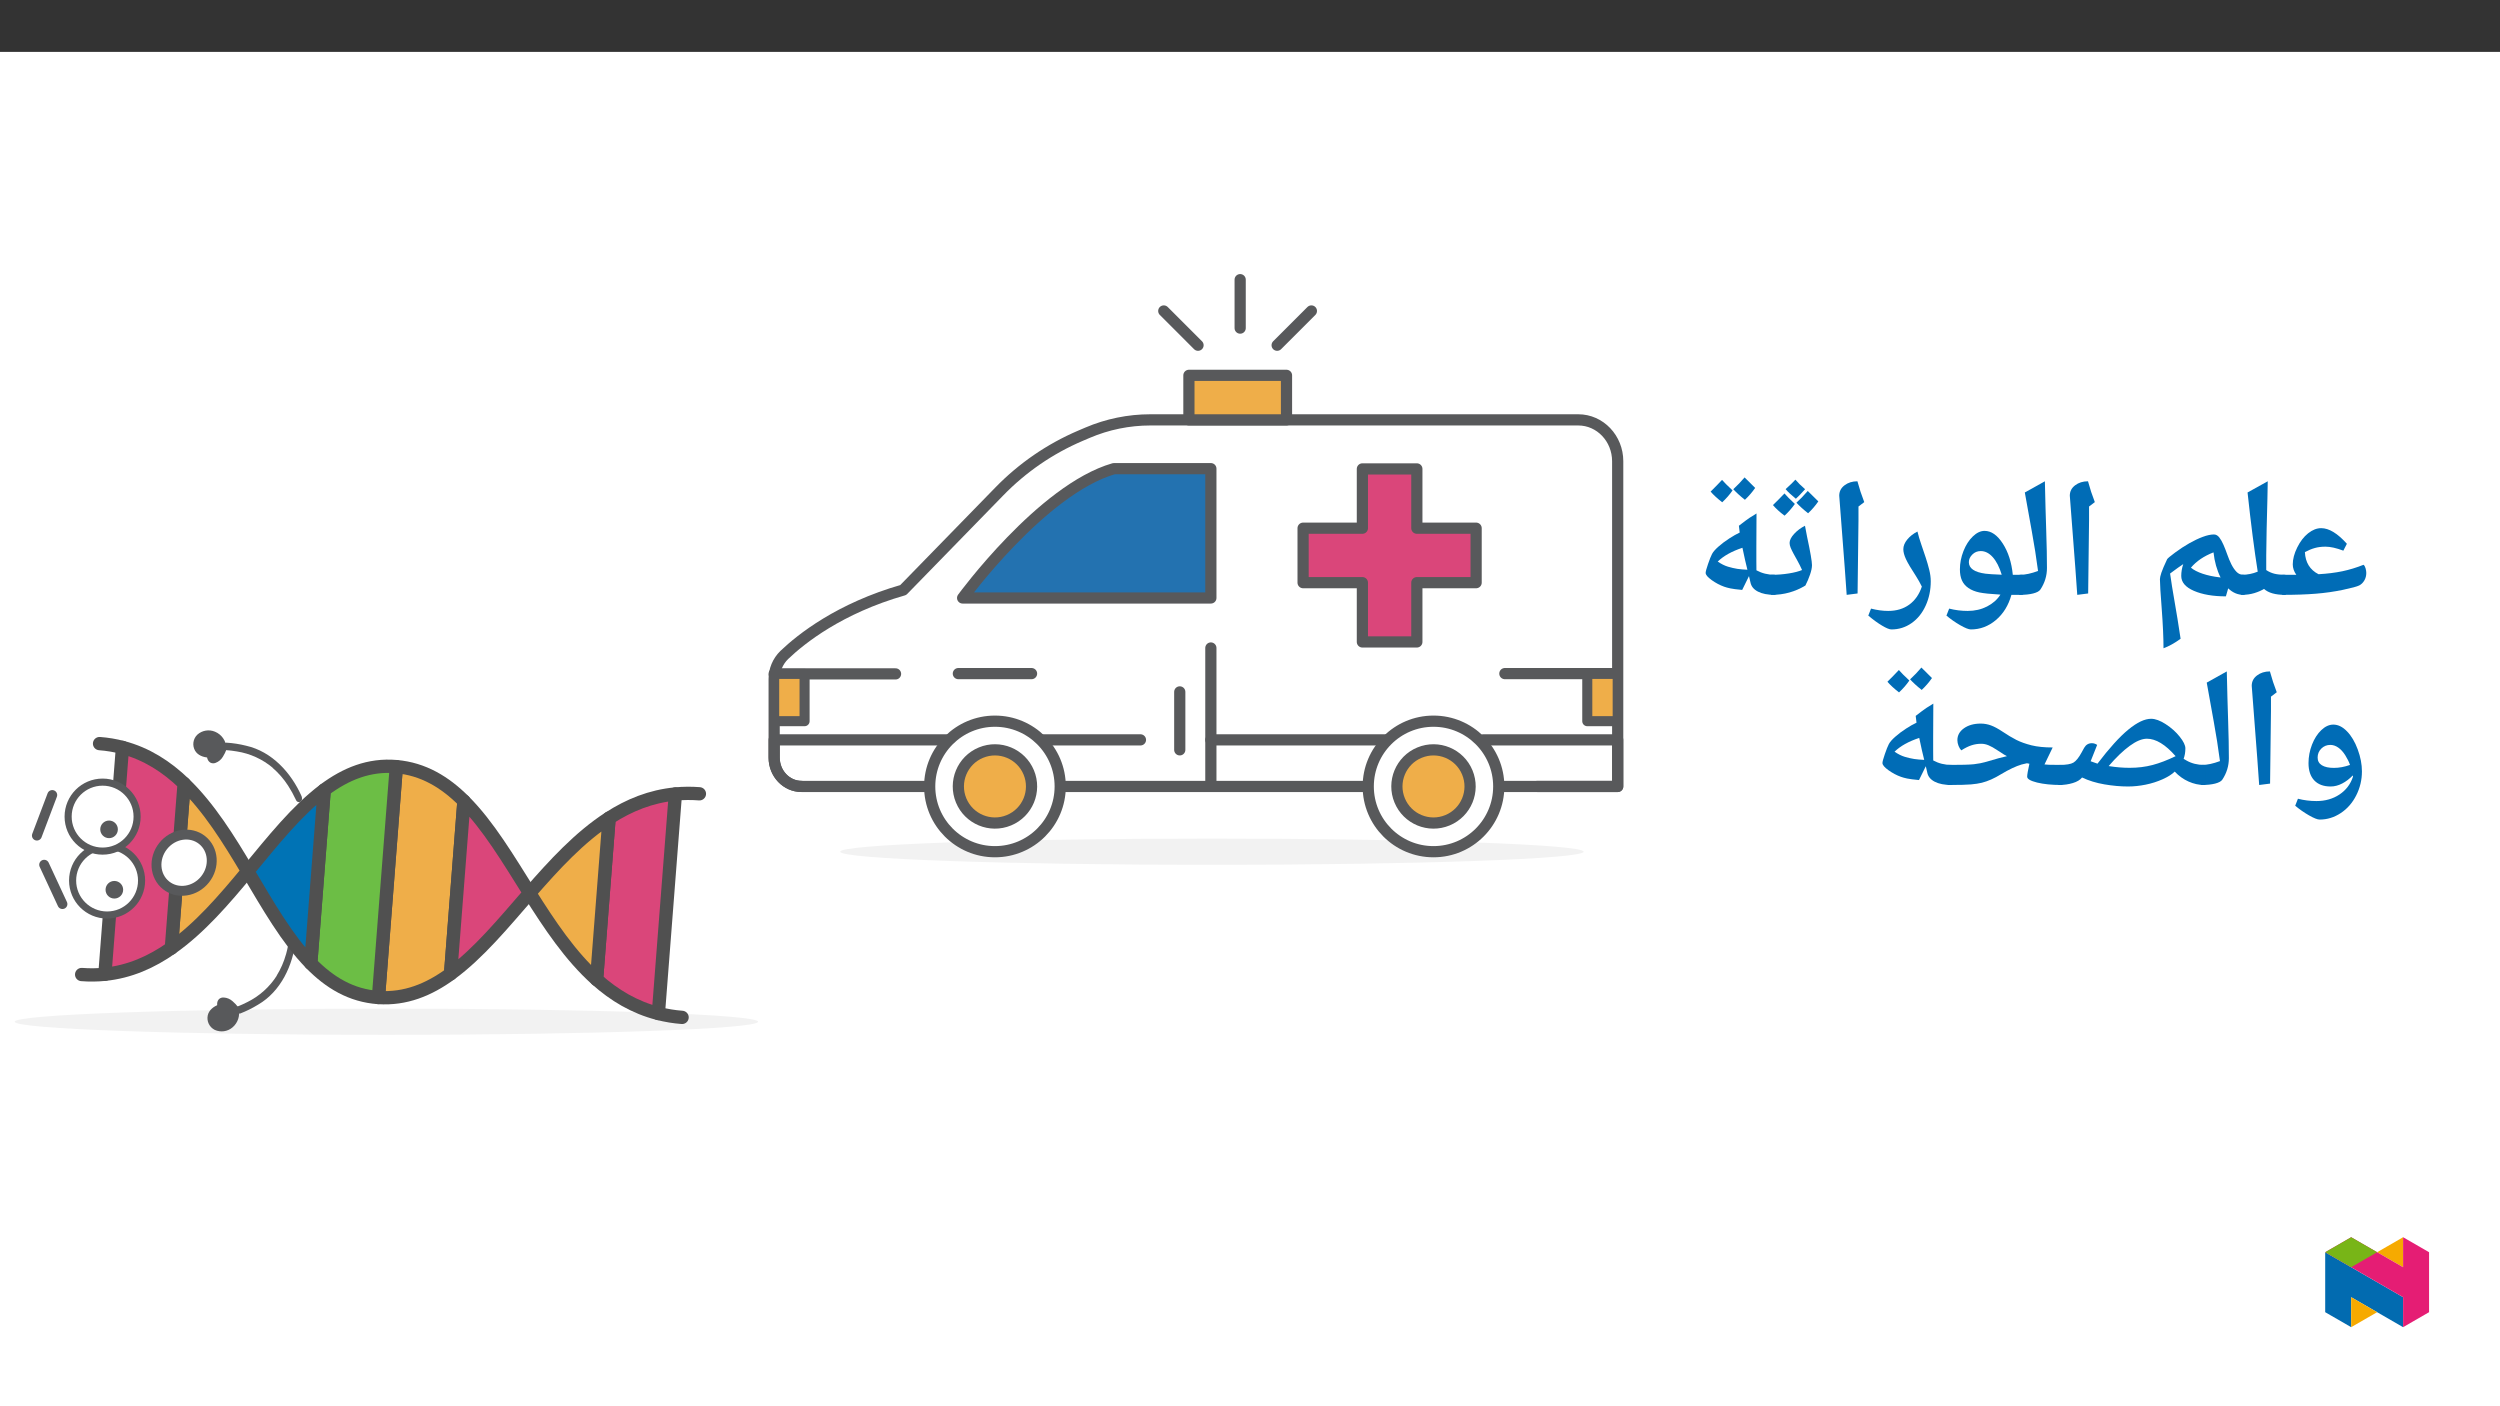 ﻿<?xml version="1.0" encoding="utf-8"?>
<svg xmlns="http://www.w3.org/2000/svg" xmlns:xlink="http://www.w3.org/1999/xlink" viewBox="0 0 960 540" version="1.1">
  <rect x="0" y="0" width="960" height="540" fill="#333333" stroke="none"/>
  <defs>
    <g>
      <symbol overflow="visible" id="glyph0-0">
        <path style="stroke:none;" d="M 6.125 -46.406 L 32.812 -46.406 L 32.812 0 L 6.125 0 Z M 9.422 -3.297 L 29.516 -3.297 L 29.516 -43.094 L 9.422 -43.094 Z M 9.422 -3.297 " />
      </symbol>
      <symbol overflow="visible" id="glyph0-1">
        <path style="stroke:none;" d="M 0 -0.578 C -0.363 -0.578 -0.547 -0.754 -0.547 -1.109 L -0.547 -7.75 C -0.547 -8.102 -0.363 -8.281 0 -8.281 L 5.047 -8.281 C 4.141 -9.57 3.688 -10.906 3.688 -12.281 C 3.688 -14.289 4.258 -16.457 5.406 -18.781 C 6.562 -21.113 7.961 -22.93 9.609 -24.234 C 11.266 -25.535 12.926 -26.188 14.594 -26.188 C 17.602 -26.188 20.895 -24.188 24.469 -20.188 L 23.109 -17.547 C 20.422 -18.566 18.133 -19.078 16.25 -19.078 C 14.727 -19.078 13.363 -18.906 12.156 -18.562 C 10.945 -18.227 9.676 -17.703 8.344 -16.984 C 8.539 -13.004 10.285 -10.176 13.578 -8.5 C 16.984 -8.695 20.035 -9.078 22.734 -9.641 C 25.43 -10.211 28.145 -11.039 30.875 -12.125 C 31.219 -11.832 31.477 -11.367 31.656 -10.734 C 31.832 -10.098 31.922 -9.516 31.922 -8.984 C 31.922 -7.922 31.672 -6.961 31.172 -6.109 C 30.68 -5.254 30.023 -4.613 29.203 -4.188 C 28.379 -3.77 26.297 -3.207 22.953 -2.5 C 19.609 -1.801 16.133 -1.305 12.531 -1.016 C 8.938 -0.723 4.758 -0.578 0 -0.578 Z M 13.609 -30.938 Z M 17.734 3.75 Z M 17.734 3.75 " />
      </symbol>
      <symbol overflow="visible" id="glyph0-2">
        <path style="stroke:none;" d="M 0 -0.578 C -0.363 -0.578 -0.547 -0.754 -0.547 -1.109 L -0.547 -7.75 C -0.547 -8.102 -0.363 -8.281 0 -8.281 C 2.07 -8.281 4.094 -8.68 6.062 -9.484 C 4.75 -17.742 3.445 -27.879 2.156 -39.891 L 9.906 -44.188 L 9.781 -37.547 C 9.539 -29.234 9.391 -21.969 9.328 -15.75 L 9.328 -10.094 C 10.305 -9.438 11.359 -8.969 12.484 -8.688 C 13.617 -8.414 14.938 -8.281 16.438 -8.281 C 16.82 -8.281 17.016 -8.102 17.016 -7.75 L 17.016 -1.109 C 17.016 -0.754 16.82 -0.578 16.438 -0.578 C 12.82 -0.578 10.164 -1.336 8.469 -2.859 C 7.477 -2.242 6.242 -1.707 4.766 -1.25 C 3.285 -0.801 1.695 -0.578 0 -0.578 Z M 5.141 -47.359 Z M 7.969 3.75 Z M 7.969 3.75 " />
      </symbol>
      <symbol overflow="visible" id="glyph0-3">
        <path style="stroke:none;" d="M 29.734 0 C 24.805 0 20.719 -0.703 17.469 -2.109 C 14.219 -3.516 12.594 -5.426 12.594 -7.844 C 12.594 -9.344 12.848 -10.852 13.359 -12.375 C 12.328 -11.719 10.645 -10.516 8.312 -8.766 L 9.078 -3.656 C 10.742 5.977 11.832 12.625 12.344 16.281 C 10.102 17.926 7.914 19.145 5.781 19.938 C 5.781 15.938 5.555 10.941 5.109 4.953 C 4.641 -1.035 4.406 -4.891 4.406 -6.609 C 4.406 -7.129 4.594 -7.957 4.969 -9.094 C 5.352 -10.227 6.086 -11.945 7.172 -14.25 C 7.336 -14.57 8.348 -15.422 10.203 -16.797 C 12.055 -18.172 13.883 -19.367 15.688 -20.391 C 17.5 -21.422 19.223 -22.238 20.859 -22.844 C 22.504 -23.457 23.93 -23.766 25.141 -23.766 C 25.922 -23.766 26.609 -23.383 27.203 -22.625 C 27.797 -21.863 28.336 -20.906 28.828 -19.75 C 29.328 -18.602 29.812 -17.363 30.281 -16.031 C 30.75 -14.695 31.27 -13.453 31.844 -12.297 C 32.426 -11.141 33.082 -10.18 33.812 -9.422 C 34.539 -8.66 35.426 -8.281 36.469 -8.281 C 36.938 -8.281 37.172 -8.07 37.172 -7.656 L 37.172 -1.266 C 37.172 -0.805 36.938 -0.578 36.469 -0.578 C 34.289 -0.578 32.344 -1.41 30.625 -3.078 Z M 24.984 -16.891 C 21.316 -15.473 18.426 -13.516 16.312 -11.016 C 17.395 -10.109 18.895 -9.332 20.812 -8.688 C 22.738 -8.039 24.91 -7.578 27.328 -7.297 L 27.703 -7.234 C 26.285 -10.066 25.379 -13.285 24.984 -16.891 Z M 17.938 -28.531 Z M 24.156 4.953 Z M 24.156 4.953 " />
      </symbol>
      <symbol overflow="visible" id="glyph0-4">
        <path style="stroke:none;" d="M 12.375 -29.047 L 12.031 -1.109 L 7.844 -0.578 L 7.109 -10.891 L 4.984 -38.656 C 4.984 -40.281 5.66 -41.609 7.016 -42.641 C 8.367 -43.672 10.02 -44.188 11.969 -44.188 C 12.707 -41.445 13.582 -38.781 14.594 -36.188 L 12.375 -34.5 Z M 9.203 -47.359 Z M 9.812 3.75 Z M 9.812 3.75 " />
      </symbol>
      <symbol overflow="visible" id="glyph0-5">
        <path style="stroke:none;" d="M 1.781 -39.891 L 9.484 -44.188 C 9.641 -37.031 9.812 -30.688 10 -25.156 C 10.188 -19.625 10.281 -14.867 10.281 -10.891 C 10.281 -7.898 9.438 -5.141 7.75 -2.609 C 7.32 -1.973 6.398 -1.473 4.984 -1.109 C 3.566 -0.754 1.906 -0.578 0 -0.578 C -0.363 -0.578 -0.547 -0.754 -0.547 -1.109 L -0.547 -7.75 C -0.547 -8.102 -0.363 -8.281 0 -8.281 C 1.945 -8.281 4.234 -8.77 6.859 -9.75 C 6.516 -12.301 6.148 -14.828 5.766 -17.328 C 5.391 -19.828 4.062 -27.348 1.781 -39.891 Z M 5.141 -47.359 Z M 7.484 3.75 Z M 7.484 3.75 " />
      </symbol>
      <symbol overflow="visible" id="glyph0-6">
        <path style="stroke:none;" d="M 32.281 -0.578 L 28.281 -0.578 C 27.156 3.461 25.172 6.688 22.328 9.094 C 19.484 11.5 16.273 12.703 12.703 12.703 C 11.867 12.703 10.504 12.16 8.609 11.078 C 6.723 9.992 4.961 8.766 3.328 7.391 L 4.375 4.703 C 6.688 5.297 9.055 5.594 11.484 5.594 C 14.234 5.594 16.711 5.023 18.922 3.891 C 21.141 2.754 22.852 1.234 24.062 -0.672 C 20.332 -0.879 17.633 -1.156 15.969 -1.5 C 14.312 -1.852 12.91 -2.422 11.766 -3.203 C 10.629 -3.984 9.801 -4.957 9.281 -6.125 C 8.758 -7.289 8.5 -8.695 8.5 -10.344 C 8.5 -12.719 8.953 -15.062 9.859 -17.375 C 10.773 -19.695 11.973 -21.57 13.453 -23 C 14.93 -24.426 16.438 -25.141 17.969 -25.141 C 20.551 -25.141 22.891 -23.508 24.984 -20.25 C 27.078 -16.988 28.352 -13 28.812 -8.281 L 32.281 -8.281 C 32.633 -8.281 32.812 -8.102 32.812 -7.75 L 32.812 -1.109 C 32.812 -0.754 32.633 -0.578 32.281 -0.578 Z M 16.5 -17.391 C 15.227 -17.391 14.148 -16.945 13.266 -16.062 C 12.379 -15.176 11.938 -14.203 11.938 -13.141 C 11.938 -10.742 14.07 -9.266 18.344 -8.703 C 19.27 -8.566 21.344 -8.438 24.562 -8.312 C 23.656 -11.258 22.504 -13.508 21.109 -15.062 C 19.711 -16.613 18.176 -17.391 16.5 -17.391 Z M 17.609 -29.891 Z M 14.281 15.875 Z M 17.297 -39.109 Z M 17.297 -39.109 " />
      </symbol>
      <symbol overflow="visible" id="glyph0-7">
        <path style="stroke:none;" d="M 6.641 12.703 C 5.891 12.703 4.695 12.211 3.062 11.234 C 1.426 10.266 -0.332 8.984 -2.219 7.391 L -1.172 4.703 C 1.148 5.297 3.348 5.594 5.422 5.594 C 8.617 5.594 11.316 4.785 13.516 3.172 C 15.723 1.566 17.332 -0.738 18.344 -3.75 C 17.688 -5.102 16.945 -6.426 16.125 -7.719 C 14.176 -10.695 12.875 -12.906 12.219 -14.344 C 11.562 -15.781 11.234 -17.031 11.234 -18.094 C 11.234 -19.344 11.734 -20.582 12.734 -21.812 C 13.742 -23.051 15.051 -24.078 16.656 -24.891 C 17.062 -23.234 17.555 -21.566 18.141 -19.891 C 18.723 -18.223 19.281 -16.57 19.812 -14.938 C 20.352 -13.312 20.812 -11.727 21.188 -10.188 C 21.57 -8.645 21.766 -7.188 21.766 -5.812 C 21.766 -2.406 21.113 0.719 19.812 3.562 C 18.52 6.414 16.719 8.648 14.406 10.266 C 12.102 11.891 9.516 12.703 6.641 12.703 Z M 12.766 -29.641 Z M 6.797 15.875 Z M 6.797 15.875 " />
      </symbol>
      <symbol overflow="visible" id="glyph0-8">
        <path style="stroke:none;" d="M 0 -0.578 C -0.363 -0.578 -0.547 -0.754 -0.547 -1.109 L -0.547 -7.75 C -0.547 -8.102 -0.363 -8.281 0 -8.281 C 2.156 -8.281 4.32 -8.453 6.5 -8.797 C 8.688 -9.148 10.379 -9.594 11.578 -10.125 C 11.016 -11.395 10.445 -12.539 9.875 -13.562 C 9.301 -14.594 8.785 -15.523 8.328 -16.359 C 7.879 -17.191 7.508 -17.945 7.219 -18.625 C 6.938 -19.301 6.797 -19.926 6.797 -20.5 C 6.797 -21.562 7.379 -22.727 8.547 -24 C 9.723 -25.27 11.109 -26.305 12.703 -27.109 L 13.516 -22.859 C 14.766 -17.035 15.391 -13.414 15.391 -12 C 15.391 -11 15.141 -9.781 14.641 -8.344 C 14.148 -6.906 13.555 -5.508 12.859 -4.156 C 8.922 -1.77 4.633 -0.578 0 -0.578 Z M 9.016 -31.859 Z M 8.25 3.75 Z M 8.828 -35.484 C 7.555 -33.723 6.234 -32.223 4.859 -30.984 C 2.973 -32.398 1.488 -33.754 0.406 -35.047 L 2.734 -37.359 L 4.828 -39.516 C 5.586 -38.609 6.922 -37.266 8.828 -35.484 Z M 17.828 -36.469 C 16.711 -34.844 15.406 -33.32 13.906 -31.906 C 12.102 -33.32 10.609 -34.676 9.422 -35.969 C 10.734 -37.145 12.18 -38.645 13.766 -40.469 C 14.297 -39.895 15.648 -38.562 17.828 -36.469 Z M 12.75 -41.141 C 10.938 -39.148 9.754 -37.93 9.203 -37.484 C 7.398 -38.941 6.086 -40.172 5.266 -41.172 C 7.047 -42.773 8.297 -43.988 9.016 -44.812 C 9.961 -43.695 11.207 -42.473 12.75 -41.141 Z M 9.016 -46.406 Z M 9.297 -31.578 Z M 9.297 -31.578 " />
      </symbol>
      <symbol overflow="visible" id="glyph0-9">
        <path style="stroke:none;" d="M 21.438 -2.469 C 19.32 -2.664 17.801 -2.863 16.875 -3.062 C 15.957 -3.258 15.16 -3.477 14.484 -3.719 C 12.879 -4.289 11.297 -5.129 9.734 -6.234 C 8.18 -7.348 7.406 -8.273 7.406 -9.016 C 7.406 -9.504 7.707 -10.629 8.312 -12.391 C 8.914 -14.16 9.43 -15.457 9.859 -16.281 C 10.297 -17.102 11.117 -18.047 12.328 -19.109 C 13.535 -20.18 14.922 -21.223 16.484 -22.234 C 18.055 -23.254 19.391 -24.008 20.484 -24.5 L 20.172 -27.109 C 22.016 -28.547 23.379 -29.562 24.266 -30.156 C 25.148 -30.75 26.039 -31.305 26.938 -31.828 L 26.875 -18.859 L 26.875 -13.672 L 26.906 -10 C 29.02 -8.852 31.332 -8.281 33.844 -8.281 C 34.207 -8.281 34.391 -8.102 34.391 -7.75 L 34.391 -1.109 C 34.391 -0.754 34.207 -0.578 33.844 -0.578 C 31.227 -0.578 29.109 -0.992 27.484 -1.828 C 25.867 -2.66 24.91 -3.836 24.609 -5.359 L 24.047 -7.781 Z M 12.047 -13.359 C 13.398 -12.43 14.711 -11.773 15.984 -11.391 C 17.254 -11.016 18.453 -10.738 19.578 -10.562 C 20.711 -10.395 22 -10.281 23.438 -10.219 C 22.906 -12.289 22.27 -15.102 21.531 -18.656 C 17.445 -17.301 14.285 -15.535 12.047 -13.359 Z M 18.047 -35.953 Z M 22.844 3.75 Z M 17.734 -40.688 C 16.648 -39.102 15.328 -37.582 13.766 -36.125 C 11.898 -37.582 10.414 -38.945 9.312 -40.219 L 11.641 -42.562 L 13.703 -44.719 C 14.504 -43.789 15.848 -42.445 17.734 -40.688 Z M 26.422 -41.641 C 25.297 -40.016 23.984 -38.492 22.484 -37.078 C 20.691 -38.492 19.203 -39.848 18.016 -41.141 C 19.598 -42.598 21.047 -44.109 22.359 -45.672 C 23.141 -44.848 24.492 -43.504 26.422 -41.641 Z M 17.922 -47.266 Z M 17.891 -36.125 Z M 17.891 -36.125 " />
      </symbol>
      <symbol overflow="visible" id="glyph0-10">
        <path style="stroke:none;" d="M 28.953 -5.812 C 28.953 -2.531 28.223 0.539 26.766 3.406 C 25.316 6.281 23.336 8.547 20.828 10.203 C 18.328 11.867 15.617 12.703 12.703 12.703 C 11.867 12.703 10.504 12.16 8.609 11.078 C 6.723 9.992 4.961 8.766 3.328 7.391 L 4.375 4.703 C 6.688 5.297 9.055 5.594 11.484 5.594 C 14.867 5.594 17.816 4.754 20.328 3.078 C 22.836 1.41 24.566 -0.863 25.516 -3.75 L 25.453 -4.25 C 24.18 -2.938 22.816 -1.898 21.359 -1.141 C 19.898 -0.379 18.422 0 16.922 0 C 14.211 0 12.117 -0.781 10.641 -2.344 C 9.172 -3.914 8.438 -6.117 8.438 -8.953 C 8.438 -11.398 8.883 -13.773 9.781 -16.078 C 10.688 -18.391 11.879 -20.25 13.359 -21.656 C 14.836 -23.062 16.375 -23.766 17.969 -23.766 C 19.801 -23.766 21.551 -22.898 23.219 -21.172 C 24.895 -19.453 26.27 -17.133 27.344 -14.219 C 28.414 -11.301 28.953 -8.5 28.953 -5.812 Z M 16.828 -15.969 C 15.453 -15.969 14.289 -15.492 13.344 -14.547 C 12.406 -13.609 11.938 -12.461 11.938 -11.109 C 11.938 -9.816 12.477 -8.832 13.562 -8.156 C 14.656 -7.477 16.195 -7.141 18.188 -7.141 C 20.176 -7.141 22.238 -7.52 24.375 -8.281 C 23.969 -9.469 23.359 -10.707 22.547 -12 C 21.734 -13.289 20.832 -14.273 19.844 -14.953 C 18.863 -15.629 17.859 -15.969 16.828 -15.969 Z M 17.609 -28.531 Z M 12.562 15.875 Z M 17.297 -42.188 Z M 17.297 -42.188 " />
      </symbol>
      <symbol overflow="visible" id="glyph0-11">
        <path style="stroke:none;" d="M 56.078 -1.109 C 56.078 -0.754 55.891 -0.578 55.516 -0.578 C 53.523 -0.578 51.547 -1.016 49.578 -1.891 C 47.609 -2.766 45.832 -4.039 44.25 -5.719 C 43.227 -4.695 41.695 -3.723 39.656 -2.797 C 37.613 -1.879 35.426 -1.18 33.094 -0.703 C 30.77 -0.234 28.508 0 26.312 0 C 23.438 0 20.422 -0.27 17.266 -0.812 C 14.109 -1.352 11.242 -2.234 8.672 -3.453 C 7.941 -2.523 6.75 -1.812 5.094 -1.312 C 3.438 -0.82 1.738 -0.578 0 -0.578 C -0.363 -0.578 -0.547 -0.754 -0.547 -1.109 L -0.547 -7.75 C -0.547 -8.102 -0.363 -8.281 0 -8.281 C 2.582 -8.281 4.367 -8.578 5.359 -9.172 C 6.359 -9.766 7.406 -11.066 8.5 -13.078 L 9.484 -14.859 C 10.16 -16.035 11.145 -16.625 12.438 -16.625 C 13.156 -16.625 13.832 -16.406 14.469 -15.969 L 11.969 -9.688 L 14.594 -8.766 C 19.125 -14.723 23.07 -19.082 26.438 -21.844 C 29.801 -24.613 32.723 -26 35.203 -26 C 36.805 -26 38.676 -25.305 40.812 -23.922 C 42.945 -22.535 44.734 -20.938 46.172 -19.125 C 47.617 -17.312 48.344 -15.82 48.344 -14.656 C 48.344 -13.176 48.117 -11.832 47.672 -10.625 L 48.781 -9.969 C 50.75 -8.844 52.992 -8.281 55.516 -8.281 C 55.891 -8.281 56.078 -8.102 56.078 -7.75 Z M 26.953 -7.172 C 30.078 -7.172 33.004 -7.531 35.734 -8.25 C 38.461 -8.969 41.414 -10.098 44.594 -11.641 C 40.695 -16.109 37.023 -18.344 33.578 -18.344 C 31.672 -18.344 29.457 -17.422 26.938 -15.578 C 24.426 -13.742 21.742 -11.164 18.891 -7.844 L 19.078 -7.812 C 21.766 -7.383 24.391 -7.172 26.953 -7.172 Z M 22.25 -30.75 Z M 31.297 3.75 Z M 31.297 3.75 " />
      </symbol>
      <symbol overflow="visible" id="glyph0-12">
        <path style="stroke:none;" d="M 0 -0.578 C -0.363 -0.578 -0.547 -0.754 -0.547 -1.109 L -0.547 -7.75 C -0.547 -8.102 -0.363 -8.281 0 -8.281 C 4.781 -8.281 8.008 -8.367 9.688 -8.547 C 11.375 -8.734 12.969 -9.047 14.469 -9.484 C 18.219 -10.609 20.852 -11.328 22.375 -11.641 L 21.141 -12.344 L 18.828 -13.844 C 17.453 -14.77 16.289 -15.426 15.344 -15.812 C 14.406 -16.207 13.469 -16.406 12.531 -16.406 C 11.238 -16.406 10 -16.211 8.812 -15.828 C 7.633 -15.453 6.316 -14.801 4.859 -13.875 C 4.473 -14.25 4.125 -14.816 3.812 -15.578 C 3.508 -16.336 3.359 -17.07 3.359 -17.781 C 3.359 -19.633 4.203 -21.16 5.891 -22.359 C 7.586 -23.555 9.727 -24.156 12.312 -24.156 C 13.688 -24.156 15.016 -23.914 16.297 -23.438 C 17.578 -22.957 19.02 -22.18 20.625 -21.109 C 22.57 -19.797 24.363 -18.723 26 -17.891 C 27.645 -17.066 29.582 -16.375 31.812 -15.812 C 34.051 -15.258 36.766 -14.984 39.953 -14.984 L 36.812 -8.469 L 38.438 -8.344 L 43.266 -8.281 C 43.617 -8.281 43.797 -8.102 43.797 -7.75 L 43.797 -1.109 C 43.797 -0.754 43.617 -0.578 43.266 -0.578 C 39.598 -0.578 36.492 -0.891 33.953 -1.516 C 31.422 -2.148 30.156 -2.895 30.156 -3.75 C 30.156 -4.508 30.441 -6.172 31.016 -8.734 L 30.062 -8.922 L 28 -8.438 C 25.812 -7.781 23.219 -6.555 20.219 -4.766 C 18.863 -3.93 17.566 -3.238 16.328 -2.688 C 15.086 -2.145 13.895 -1.727 12.75 -1.438 C 11.613 -1.156 10.223 -0.941 8.578 -0.797 C 6.941 -0.648 4.082 -0.578 0 -0.578 Z M 18.797 -28.906 Z M 20.688 3.75 Z M 20.688 3.75 " />
      </symbol>
    </g>
    <clipPath id="clip1">
      <path d="M 5.641 387 L 292 387 L 292 397.387 L 5.641 397.387 Z M 5.641 387 " />
    </clipPath>
    <clipPath id="clip2">
      <path d="M 567 281 L 623.348 281 L 623.348 305 L 567 305 Z M 567 281 " />
    </clipPath>
    <clipPath id="clip3">
      <path d="M 295 159 L 623.348 159 L 623.348 305 L 295 305 Z M 295 159 " />
    </clipPath>
    <clipPath id="clip4">
      <path d="M 474 105.238 L 479 105.238 L 479 129 L 474 129 Z M 474 105.238 " />
    </clipPath>
    <clipPath id="clip5">
      <path d="M 607 256 L 623.348 256 L 623.348 279 L 607 279 Z M 607 256 " />
    </clipPath>
    <clipPath id="clip6">
      <path d="M 892.875 480 L 923 480 L 923 509.637 L 892.875 509.637 Z M 892.875 480 " />
    </clipPath>
    <clipPath id="clip7">
      <path d="M 902 498 L 913 498 L 913 509.637 L 902 509.637 Z M 902 498 " />
    </clipPath>
    <clipPath id="clip8">
      <path d="M 912 475.094 L 923 475.094 L 923 487 L 912 487 Z M 912 475.094 " />
    </clipPath>
    <clipPath id="clip9">
      <path d="M 892.875 475.094 L 932.762 475.094 L 932.762 509.637 L 892.875 509.637 Z M 892.875 475.094 " />
    </clipPath>
    <clipPath id="clip10">
      <path d="M 892.875 475.094 L 913 475.094 L 913 487 L 892.875 487 Z M 892.875 475.094 " />
    </clipPath>
  </defs>
  <g id="surface1">
    <path style=" stroke:none;fill-rule:nonzero;fill:rgb(100%,100%,100%);fill-opacity:1;" d="M 0 559.926 L 960 559.926 L 960 19.926 L 0 19.926 Z M 0 559.926 " />
    <path style=" stroke:none;fill-rule:nonzero;fill:rgb(94.899%,94.899%,94.899%);fill-opacity:1;" d="M 465.367 322.016 C 544.195 322.016 608.098 324.273 608.098 327.055 C 608.098 329.84 544.195 332.094 465.367 332.094 C 386.539 332.094 322.637 329.84 322.637 327.055 C 322.637 324.273 386.539 322.016 465.367 322.016 " />
    <g clip-path="url(#clip1)" clip-rule="nonzero">
      <path style=" stroke:none;fill-rule:nonzero;fill:rgb(94.899%,94.899%,94.899%);fill-opacity:1;" d="M 148.371 387.309 C 227.199 387.309 291.102 389.562 291.102 392.348 C 291.102 395.129 227.199 397.387 148.371 397.387 C 69.543 397.387 5.641 395.129 5.641 392.348 C 5.641 389.562 69.543 387.309 148.371 387.309 " />
    </g>
    <path style="fill-rule:nonzero;fill:rgb(13.699%,44.699%,68.999%);fill-opacity:1;stroke-width:5.062;stroke-linecap:round;stroke-linejoin:round;stroke:rgb(34.499%,34.9%,35.699%);stroke-opacity:1;stroke-miterlimit:4;" d="M -0.001 -0 L -43.811 -0 C -76.324 -9.371 -112.147 -58.415 -112.147 -58.415 L -0.001 -58.415 Z M -0.001 -0 " transform="matrix(0.85,0,0,-0.85,464.973,179.968)" />
    <g clip-path="url(#clip2)" clip-rule="nonzero">
      <path style="fill:none;stroke-width:5.062;stroke-linecap:round;stroke-linejoin:round;stroke:rgb(34.499%,34.9%,35.699%);stroke-opacity:1;stroke-miterlimit:4;" d="M -0.001 0.002 L 60.734 0.002 L 60.734 -21.046 L 7.002 -21.046 " transform="matrix(0.85,0,0,-0.85,569.572,284.107)" />
    </g>
    <path style="fill:none;stroke-width:5.062;stroke-linecap:round;stroke-linejoin:round;stroke:rgb(34.499%,34.9%,35.699%);stroke-opacity:1;stroke-miterlimit:4;" d="M -0.001 -0.002 L 79.071 -0.002 " transform="matrix(0.85,0,0,-0.85,464.973,284.108)" />
    <path style="fill:none;stroke-width:5.062;stroke-linecap:round;stroke-linejoin:round;stroke:rgb(34.499%,34.9%,35.699%);stroke-opacity:1;stroke-miterlimit:4;" d="M 0 -0.002 L 45.083 -0.002 " transform="matrix(0.85,0,0,-0.85,399.613,284.108)" />
    <path style="fill:none;stroke-width:5.062;stroke-linecap:round;stroke-linejoin:round;stroke:rgb(34.499%,34.9%,35.699%);stroke-opacity:1;stroke-miterlimit:4;" d="M -0.001 0.002 C -6.839 0.002 -12.386 5.82 -12.386 12.999 L -12.386 21.041 L 66.713 21.041 " transform="matrix(0.85,0,0,-0.85,307.806,301.994)" />
    <g clip-path="url(#clip3)" clip-rule="nonzero">
      <path style="fill:none;stroke-width:5.062;stroke-linecap:round;stroke-linejoin:round;stroke:rgb(34.499%,34.9%,35.699%);stroke-opacity:1;stroke-miterlimit:4;" d="M -0.001 0.002 L -57.878 0.002 C -64.721 0.002 -70.263 5.82 -70.263 12.999 L -70.263 48.481 C -70.286 52.599 -68.627 56.542 -65.677 59.405 C -58.057 66.693 -40.718 80.494 -11.959 88.729 L 31.41 133.224 C 41.855 143.977 54.328 152.548 68.11 158.435 L 71.313 159.8 C 80.275 163.624 89.925 165.6 99.673 165.604 L 293.004 165.604 C 302.843 165.604 310.817 157.236 310.817 146.919 L 310.817 0.002 L 274.502 0.002 " transform="matrix(0.85,0,0,-0.85,357.001,301.994)" />
    </g>
    <path style="fill:none;stroke-width:5.062;stroke-linecap:round;stroke-linejoin:round;stroke:rgb(34.499%,34.9%,35.699%);stroke-opacity:1;stroke-miterlimit:4;" d="M -0.002 0.002 L -137.047 0.002 " transform="matrix(0.85,0,0,-0.85,523.611,301.994)" />
    <path style=" stroke:none;fill-rule:nonzero;fill:rgb(100%,100%,100%);fill-opacity:1;" d="M 382.062 276.934 C 395.902 276.934 407.121 288.152 407.121 301.992 C 407.121 315.836 395.902 327.055 382.062 327.055 C 368.223 327.055 357 315.836 357 301.992 C 357 288.152 368.223 276.934 382.062 276.934 " />
    <path style="fill:none;stroke-width:5.062;stroke-linecap:round;stroke-linejoin:round;stroke:rgb(34.499%,34.9%,35.699%);stroke-opacity:1;stroke-miterlimit:4;" d="M 0.001 -0 C 16.283 -0 29.481 -13.199 29.481 -29.481 C 29.481 -45.768 16.283 -58.966 0.001 -58.966 C -16.281 -58.966 -29.485 -45.768 -29.485 -29.481 C -29.485 -13.199 -16.281 -0 0.001 -0 Z M 0.001 -0 " transform="matrix(0.85,0,0,-0.85,382.062,276.933)" />
    <path style=" stroke:none;fill-rule:nonzero;fill:rgb(93.7%,68.199%,28.6%);fill-opacity:1;" d="M 376.684 289.012 C 383.855 286.043 392.074 289.445 395.047 296.617 C 398.016 303.789 394.609 312.008 387.438 314.977 C 380.27 317.949 372.047 314.543 369.078 307.371 C 366.109 300.203 369.512 291.98 376.684 289.012 " />
    <path style="fill:none;stroke-width:5.062;stroke-linecap:round;stroke-linejoin:round;stroke:rgb(34.499%,34.9%,35.699%);stroke-opacity:1;stroke-miterlimit:4;" d="M -0 -0 C 8.437 3.493 18.106 -0.51 21.604 -8.948 C 25.096 -17.385 21.089 -27.054 12.651 -30.547 C 4.218 -34.044 -5.455 -30.037 -8.948 -21.599 C -12.441 -13.166 -8.438 -3.493 -0 -0 Z M -0 -0 " transform="matrix(0.85,0,0,-0.85,376.684,289.012)" />
    <path style=" stroke:none;fill-rule:nonzero;fill:rgb(100%,100%,100%);fill-opacity:1;" d="M 550.461 276.934 C 564.305 276.934 575.523 288.152 575.523 301.992 C 575.523 315.836 564.305 327.055 550.461 327.055 C 536.621 327.055 525.402 315.836 525.402 301.992 C 525.402 288.152 536.621 276.934 550.461 276.934 " />
    <path style="fill:none;stroke-width:5.062;stroke-linecap:round;stroke-linejoin:round;stroke:rgb(34.499%,34.9%,35.699%);stroke-opacity:1;stroke-miterlimit:4;" d="M -0.002 -0 C 16.285 -0 29.484 -13.199 29.484 -29.481 C 29.484 -45.768 16.285 -58.966 -0.002 -58.966 C -16.284 -58.966 -29.482 -45.768 -29.482 -29.481 C -29.482 -13.199 -16.284 -0 -0.002 -0 Z M -0.002 -0 " transform="matrix(0.85,0,0,-0.85,550.462,276.933)" />
    <path style=" stroke:none;fill-rule:nonzero;fill:rgb(93.7%,68.199%,28.6%);fill-opacity:1;" d="M 545.086 289.012 C 552.254 286.043 560.477 289.445 563.445 296.617 C 566.414 303.789 563.012 312.008 555.84 314.977 C 548.668 317.949 540.449 314.543 537.48 307.371 C 534.508 300.203 537.914 291.98 545.086 289.012 " />
    <path style="fill:none;stroke-width:5.062;stroke-linecap:round;stroke-linejoin:round;stroke:rgb(34.499%,34.9%,35.699%);stroke-opacity:1;stroke-miterlimit:4;" d="M 0.002 -0 C 8.435 3.493 18.109 -0.51 21.601 -8.948 C 25.094 -17.385 21.091 -27.054 12.654 -30.547 C 4.216 -34.044 -5.453 -30.037 -8.946 -21.599 C -12.443 -13.166 -8.436 -3.493 0.002 -0 Z M 0.002 -0 " transform="matrix(0.85,0,0,-0.85,545.084,289.012)" />
    <path style="fill-rule:nonzero;fill:rgb(85.5%,27.499%,47.8%);fill-opacity:1;stroke-width:5.062;stroke-linecap:round;stroke-linejoin:round;stroke:rgb(34.499%,34.9%,35.699%);stroke-opacity:1;stroke-miterlimit:4;" d="M -0 -0 L -26.779 -0 L -26.779 26.783 L -51.384 26.783 L -51.384 -0 L -78.167 -0 L -78.167 -24.605 L -51.384 -24.605 L -51.384 -51.383 L -26.779 -51.383 L -26.779 -24.605 L -0 -24.605 Z M -0 -0 " transform="matrix(0.85,0,0,-0.85,566.832,202.828)" />
    <path style="fill:none;stroke-width:5.062;stroke-linecap:round;stroke-linejoin:round;stroke:rgb(34.499%,34.9%,35.699%);stroke-opacity:1;stroke-miterlimit:4;" d="M 0.001 -0.001 L 54.836 -0.001 " transform="matrix(0.85,0,0,-0.85,297.276,258.773)" />
    <path style="fill:none;stroke-width:5.062;stroke-linecap:round;stroke-linejoin:round;stroke:rgb(34.499%,34.9%,35.699%);stroke-opacity:1;stroke-miterlimit:4;" d="M 0.002 0.001 L 48.77 0.001 " transform="matrix(0.85,0,0,-0.85,577.866,258.665)" />
    <path style="fill:none;stroke-width:5.062;stroke-linecap:round;stroke-linejoin:round;stroke:rgb(34.499%,34.9%,35.699%);stroke-opacity:1;stroke-miterlimit:4;" d="M -0.001 0.001 L 33.064 0.001 " transform="matrix(0.85,0,0,-0.85,368.009,258.665)" />
    <path style="fill:none;stroke-width:5.062;stroke-linecap:round;stroke-linejoin:round;stroke:rgb(34.499%,34.9%,35.699%);stroke-opacity:1;stroke-miterlimit:4;" d="M -0.001 -0.001 L -0.001 -62.551 " transform="matrix(0.85,0,0,-0.85,464.973,248.828)" />
    <path style="fill:none;stroke-width:5.062;stroke-linecap:round;stroke-linejoin:round;stroke:rgb(34.499%,34.9%,35.699%);stroke-opacity:1;stroke-miterlimit:4;" d="M -0.001 0 L -0.001 -26.176 " transform="matrix(0.85,0,0,-0.85,453.029,265.691)" />
    <path style="fill-rule:nonzero;fill:rgb(93.7%,68.199%,28.6%);fill-opacity:1;stroke-width:5.062;stroke-linecap:round;stroke-linejoin:round;stroke:rgb(34.499%,34.9%,35.699%);stroke-opacity:1;stroke-miterlimit:4;" d="M 530.474 297.945 L 574.56 297.945 L 574.56 277.83 L 530.474 277.83 Z M 530.474 297.945 " transform="matrix(0.85,0,0,-0.85,5.64,397.386)" />
    <g clip-path="url(#clip4)" clip-rule="nonzero">
      <path style="fill:none;stroke-width:5.062;stroke-linecap:round;stroke-linejoin:round;stroke:rgb(34.499%,34.9%,35.699%);stroke-opacity:1;stroke-miterlimit:4;" d="M 0.001 -0.002 L 0.001 21.882 " transform="matrix(0.85,0,0,-0.85,476.222,125.991)" />
    </g>
    <path style="fill:none;stroke-width:5.062;stroke-linecap:round;stroke-linejoin:round;stroke:rgb(34.499%,34.9%,35.699%);stroke-opacity:1;stroke-miterlimit:4;" d="M -0 -0 L 15.473 15.473 " transform="matrix(0.85,0,0,-0.85,490.422,132.566)" />
    <path style="fill:none;stroke-width:5.062;stroke-linecap:round;stroke-linejoin:round;stroke:rgb(34.499%,34.9%,35.699%);stroke-opacity:1;stroke-miterlimit:4;" d="M -0.001 -0 L -15.474 15.473 " transform="matrix(0.85,0,0,-0.85,460.044,132.566)" />
    <path style=" stroke:none;fill-rule:nonzero;fill:rgb(34.499%,34.9%,35.699%);fill-opacity:1;" d="M 111.113 360.098 C 110.828 362.27 110.395 364.422 109.812 366.535 L 109.824 366.445 C 109.02 369.355 107.801 372.129 106.211 374.691 L 106.316 374.617 C 103.547 378.98 99.633 382.5 95 384.789 C 94.418 385.09 93.824 385.375 93.223 385.645 C 92.906 385.789 92.586 385.93 92.262 386.066 C 92.109 386.129 91.957 386.188 91.805 386.254 C 91.652 386.316 91.852 386.234 91.871 386.227 C 91.754 386.273 91.641 386.32 91.523 386.363 C 90.758 386.578 90.293 387.352 90.469 388.129 C 90.672 388.906 91.457 389.371 92.238 389.188 C 94.613 388.273 96.902 387.141 99.07 385.809 C 107.871 380.707 112.484 370.688 113.59 360.875 C 113.621 360.059 113.305 359.094 112.309 359.039 C 111.691 359.016 111.164 359.48 111.113 360.098 Z M 111.113 360.098 " />
    <path style=" stroke:none;fill-rule:nonzero;fill:rgb(34.499%,34.9%,35.699%);fill-opacity:1;" d="M 90.328 387.578 C 90.445 387.938 90.52 388.309 90.551 388.688 C 90.578 389.051 90.562 389.418 90.512 389.781 C 90.262 392.316 88.309 394.348 85.785 394.691 C 83.684 395.148 81.594 393.871 81.035 391.793 C 80.363 388.637 83.832 386.5 86.84 386.648 C 87.336 386.645 87.828 386.699 88.312 386.809 C 88.762 386.91 89.199 387.062 89.617 387.262 C 89.824 387.355 90.059 387.461 90.328 387.578 " />
    <path style=" stroke:none;fill-rule:nonzero;fill:rgb(34.499%,34.9%,35.699%);fill-opacity:1;" d="M 89.059 387.898 C 89.148 388.168 89.215 388.445 89.254 388.73 C 89.227 388.488 89.258 388.934 89.258 388.934 C 89.262 389.07 89.258 389.207 89.246 389.344 C 89.246 389.379 89.172 389.805 89.238 389.508 C 89.215 389.609 89.191 389.711 89.164 389.812 C 89.109 390.016 89.051 390.219 88.98 390.414 C 88.945 390.516 88.91 390.613 88.871 390.711 C 88.852 390.758 88.707 391.082 88.844 390.789 C 88.754 390.98 88.66 391.168 88.555 391.352 C 88.465 391.504 88.371 391.648 88.27 391.793 C 88.211 391.879 88.148 391.965 88.082 392.047 C 88.281 391.793 87.992 392.141 87.953 392.184 C 87.809 392.34 87.652 392.484 87.492 392.617 C 87.438 392.664 87.383 392.707 87.324 392.75 C 87.57 392.562 87.281 392.773 87.242 392.797 C 87.059 392.914 86.867 393.02 86.668 393.113 C 86.629 393.129 86.293 393.25 86.57 393.156 C 86.41 393.211 86.254 393.262 86.09 393.301 C 85.883 393.355 85.676 393.391 85.465 393.426 C 85.359 393.445 85.254 393.469 85.148 393.48 C 85.48 393.438 85.133 393.477 85.074 393.477 C 84.863 393.477 84.656 393.469 84.445 393.441 C 84.785 393.48 84.449 393.438 84.387 393.422 C 84.285 393.398 84.188 393.371 84.09 393.34 C 83.988 393.305 83.895 393.27 83.797 393.234 C 83.484 393.121 84.02 393.371 83.734 393.203 C 83.559 393.098 83.387 392.992 83.215 392.883 C 82.941 392.707 83.398 393.066 83.16 392.84 C 83.098 392.781 83.035 392.727 82.977 392.668 C 82.918 392.609 82.859 392.547 82.805 392.484 C 82.762 392.434 82.719 392.383 82.676 392.332 C 82.773 392.465 82.781 392.477 82.699 392.355 C 82.59 392.184 82.496 392.012 82.402 391.832 C 82.258 391.543 82.461 392.086 82.383 391.77 C 82.363 391.688 82.336 391.605 82.316 391.523 C 82.297 391.441 82.285 391.355 82.266 391.273 C 82.199 390.949 82.262 391.551 82.262 391.23 C 82.262 391.086 82.195 390.688 82.289 390.574 L 82.262 390.738 C 82.273 390.68 82.285 390.621 82.301 390.562 C 82.324 390.473 82.348 390.387 82.375 390.301 C 82.395 390.246 82.418 390.191 82.438 390.133 C 82.531 389.848 82.293 390.383 82.441 390.117 C 82.531 389.961 82.617 389.805 82.719 389.656 C 82.77 389.586 82.883 389.344 82.73 389.629 C 82.797 389.527 82.883 389.438 82.973 389.359 C 83.082 389.246 83.195 389.141 83.316 389.043 C 83.387 388.98 83.461 388.926 83.535 388.867 C 83.266 389.074 83.523 388.883 83.578 388.848 C 83.902 388.637 84.246 388.457 84.602 388.305 C 84.293 388.441 84.598 388.309 84.656 388.289 C 84.777 388.246 84.906 388.207 85.031 388.172 C 85.254 388.105 85.477 388.055 85.703 388.012 C 85.77 388 85.832 387.992 85.898 387.98 C 85.965 387.973 86.027 387.961 86.094 387.953 C 85.906 387.977 85.891 387.98 86.039 387.965 C 86.266 387.957 86.488 387.945 86.719 387.949 C 87.023 387.957 87.324 387.973 87.625 388 C 87.66 388.004 87.879 388.047 87.676 388.008 C 87.855 388.039 88.031 388.078 88.203 388.129 C 88.805 388.312 89.391 388.547 89.953 388.832 C 90.645 389.035 91.371 388.645 91.578 387.953 C 91.762 387.266 91.379 386.551 90.703 386.328 C 90.637 386.301 90.574 386.27 90.508 386.242 C 90.297 386.152 90.652 386.309 90.461 386.223 C 90.312 386.156 90.168 386.086 90.02 386.02 C 89.676 385.863 89.316 385.727 88.953 385.625 C 88.273 385.445 87.574 385.352 86.871 385.344 C 85.887 385.305 84.902 385.453 83.973 385.773 C 82.086 386.449 80.227 387.836 79.777 389.898 C 79.293 392.152 80.398 394.445 82.457 395.473 C 84.715 396.504 87.363 396.141 89.258 394.539 C 91.379 392.77 92.289 389.934 91.594 387.258 C 91.422 386.559 90.715 386.129 90.016 386.301 C 89.312 386.473 88.883 387.18 89.055 387.879 C 89.059 387.887 89.059 387.891 89.059 387.898 Z M 89.059 387.898 " />
    <path style=" stroke:none;fill-rule:nonzero;fill:rgb(34.499%,34.9%,35.699%);fill-opacity:1;" d="M 86.469 385.309 C 86.258 385.27 86.047 385.242 85.844 385.191 C 85.781 385.176 85.723 385.16 85.668 385.137 L 85.77 385.18 C 85.805 385.246 86.07 385.547 86.023 385.598 C 86.008 385.555 85.996 385.516 85.988 385.477 C 85.973 385.406 85.973 385.422 85.988 385.523 C 85.996 385.625 85.996 385.641 85.996 385.566 C 85.992 385.523 85.992 385.48 85.996 385.438 C 85.984 385.215 86.004 385.527 85.973 385.523 L 85.996 385.438 C 86.031 385.332 86.027 385.328 85.984 385.434 C 85.941 385.523 85.934 385.535 85.969 385.477 C 85.984 385.438 86.008 385.406 86.031 385.371 C 86.062 385.422 85.805 385.598 85.773 385.617 C 85.969 385.496 85.57 385.727 85.711 385.648 C 85.785 385.605 85.562 385.641 85.707 385.656 C 85.801 385.664 85.906 385.656 86.008 385.66 C 86.125 385.66 86.148 385.668 86.016 385.645 C 86.211 385.684 86.402 385.734 86.586 385.801 C 86.684 385.832 86.734 385.852 86.609 385.801 C 86.703 385.84 86.793 385.887 86.879 385.938 C 87.039 386.023 87.191 386.121 87.34 386.227 C 87.406 386.273 87.473 386.32 87.535 386.367 C 87.359 386.238 87.57 386.402 87.605 386.43 C 87.742 386.551 87.867 386.68 87.996 386.805 C 88.59 387.375 89.141 387.988 89.637 388.641 L 91.523 386.836 C 90.828 385.961 89.812 385.395 88.699 385.266 C 88.199 385.211 87.695 385.148 87.195 385.129 C 86.992 385.121 86.781 385.113 86.574 385.121 C 86.188 385.141 85.805 385.246 85.457 385.418 C 84.832 385.773 84.605 386.566 84.949 387.195 C 85.312 387.812 86.094 388.035 86.727 387.703 C 87.02 387.57 86.516 387.738 86.52 387.73 C 86.598 387.727 86.68 387.727 86.762 387.73 C 86.949 387.734 87.141 387.738 87.328 387.75 C 87.715 387.77 88.113 387.812 88.5 387.871 C 88.363 387.848 88.469 387.863 88.543 387.887 C 88.621 387.91 88.703 387.938 88.781 387.961 C 88.875 387.988 88.941 388.02 88.812 387.961 C 88.883 387.992 88.953 388.031 89.02 388.066 C 89.086 388.105 89.148 388.148 89.215 388.191 C 89.484 388.359 89.16 388.102 89.277 388.234 C 89.398 388.371 89.527 388.496 89.637 388.645 C 90.137 389.16 90.965 389.18 91.484 388.684 C 91.984 388.176 92.004 387.367 91.523 386.836 C 90.879 385.965 90.137 385.168 89.309 384.469 C 88.379 383.625 87.195 383.121 85.941 383.043 C 85.293 382.984 84.648 383.188 84.145 383.602 C 83.715 384.031 83.449 384.598 83.398 385.207 C 83.309 385.836 83.48 386.473 83.875 386.969 C 84.375 387.453 85.023 387.754 85.719 387.812 C 86.406 388.004 87.125 387.617 87.344 386.938 C 87.543 386.246 87.152 385.523 86.469 385.309 " />
    <path style="fill:none;stroke-width:6.005;stroke-linecap:round;stroke-linejoin:round;stroke:rgb(31.4%,31.4%,31.4%);stroke-opacity:1;stroke-miterlimit:4;" d="M -0.001 -0.001 C 3.496 -0.263 6.962 -0.842 10.353 -1.729 " transform="matrix(0.85,0,0,-0.85,38.231,285.542)" />
    <path style="fill-rule:nonzero;fill:rgb(93.7%,68.199%,28.6%);fill-opacity:1;stroke-width:6.005;stroke-linecap:round;stroke-linejoin:round;stroke:rgb(31.4%,31.4%,31.4%);stroke-opacity:1;stroke-miterlimit:4;" d="M 0.002 -0.002 C 12.139 -1.054 21.932 -6.964 30.544 -15.572 L 24.492 -93.642 C 14.657 -100.824 4.069 -105.144 -8.086 -104.322 Z M 0.002 -0.002 " transform="matrix(0.85,0,0,-0.85,152.19,294.377)" />
    <path style="fill:none;stroke-width:6.005;stroke-linecap:round;stroke-linejoin:round;stroke:rgb(31.4%,31.4%,31.4%);stroke-opacity:1;stroke-miterlimit:4;" d="M -0.001 0.002 C -3.613 0.287 -7.244 0.259 -10.856 -0.085 " transform="matrix(0.85,0,0,-0.85,268.575,304.818)" />
    <path style="fill-rule:nonzero;fill:rgb(93.7%,68.199%,28.6%);fill-opacity:1;stroke-width:6.005;stroke-linecap:round;stroke-linejoin:round;stroke:rgb(31.4%,31.4%,31.4%);stroke-opacity:1;stroke-miterlimit:4;" d="M 0.001 0.001 C 11.256 -10.83 20.185 -25.233 28.719 -39.599 C 18.071 -52.485 7.028 -65.343 -5.761 -74.309 Z M 0.001 0.001 " transform="matrix(0.85,0,0,-0.85,70.698,300.892)" />
    <path style="fill-rule:nonzero;fill:rgb(85.5%,27.499%,47.8%);fill-opacity:1;stroke-width:6.005;stroke-linecap:round;stroke-linejoin:round;stroke:rgb(31.4%,31.4%,31.4%);stroke-opacity:1;stroke-miterlimit:4;" d="M -0.002 0 C 10.885 -2.858 19.943 -8.713 27.843 -16.328 L 22.08 -90.638 C 13.105 -96.948 3.252 -101.337 -7.948 -102.481 Z M -0.002 0 " transform="matrix(0.85,0,0,-0.85,47.033,287.012)" />
    <path style="fill:none;stroke-width:6.005;stroke-linecap:round;stroke-linejoin:round;stroke:rgb(31.4%,31.4%,31.4%);stroke-opacity:1;stroke-miterlimit:4;" d="M -0.002 0 C -3.49 -0.354 -7.001 -0.39 -10.499 -0.115 " transform="matrix(0.85,0,0,-0.85,40.279,374.121)" />
    <path style=" stroke:none;fill-rule:nonzero;fill:rgb(42.4%,74.5%,27.1%);fill-opacity:1;" d="M 152.191 294.379 L 145.316 383.051 C 134.891 382.34 126.582 377.328 119.332 369.918 L 124.496 303.352 C 132.801 297.148 141.777 293.473 152.191 294.379 " />
    <path style="fill:none;stroke-width:6.005;stroke-linecap:round;stroke-linejoin:round;stroke:rgb(31.4%,31.4%,31.4%);stroke-opacity:1;stroke-miterlimit:4;" d="M 0.002 -0.002 L -8.086 -104.322 C -20.352 -103.485 -30.127 -97.589 -38.656 -88.871 L -32.581 -10.558 C -22.81 -3.26 -12.25 1.064 0.002 -0.002 Z M 0.002 -0.002 " transform="matrix(0.85,0,0,-0.85,152.19,294.377)" />
    <path style="fill-rule:nonzero;fill:rgb(85.5%,27.499%,47.8%);fill-opacity:1;stroke-width:6.005;stroke-linecap:round;stroke-linejoin:round;stroke:rgb(31.4%,31.4%,31.4%);stroke-opacity:1;stroke-miterlimit:4;" d="M 0.001 -0.002 C 10.975 -10.944 20.051 -26.275 29.665 -41.565 C 17.823 -55.186 6.49 -68.936 -6.051 -78.067 Z M 0.001 -0.002 " transform="matrix(0.85,0,0,-0.85,178.152,307.615)" />
    <path style=" stroke:none;fill-rule:nonzero;fill:rgb(85.5%,27.499%,47.8%);fill-opacity:1;" d="M 259.348 304.891 L 252.812 389.184 C 243.617 386.84 235.883 382.18 229.086 376.117 L 233.891 314.152 C 241.539 309.203 249.902 305.785 259.348 304.891 " />
    <path style="fill:none;stroke-width:6.005;stroke-linecap:round;stroke-linejoin:round;stroke:rgb(31.4%,31.4%,31.4%);stroke-opacity:1;stroke-miterlimit:4;" d="M -0.002 -0 L -7.69 -99.169 C -18.508 -96.411 -27.607 -90.929 -35.604 -83.796 L -29.951 -10.897 C -20.953 -5.074 -11.114 -1.053 -0.002 -0 Z M -0.002 -0 " transform="matrix(0.85,0,0,-0.85,259.349,304.89)" />
    <path style="fill:none;stroke-width:6.005;stroke-linecap:round;stroke-linejoin:round;stroke:rgb(31.4%,31.4%,31.4%);stroke-opacity:1;stroke-miterlimit:4;" d="M -0.002 -0.002 C 3.514 -0.893 7.099 -1.481 10.711 -1.757 " transform="matrix(0.85,0,0,-0.85,252.814,389.182)" />
    <path style=" stroke:none;fill-rule:nonzero;fill:rgb(93.7%,68.199%,28.6%);fill-opacity:1;" d="M 233.891 314.152 L 229.086 376.117 C 218.996 367.121 210.988 355.043 203.367 342.945 C 212.762 332.16 222.539 321.473 233.891 314.152 " />
    <path style="fill:none;stroke-width:6.005;stroke-linecap:round;stroke-linejoin:round;stroke:rgb(31.4%,31.4%,31.4%);stroke-opacity:1;stroke-miterlimit:4;" d="M 0.001 0.001 L -5.651 -72.899 C -17.522 -62.315 -26.943 -48.106 -35.909 -33.873 C -24.856 -21.185 -13.354 -8.611 0.001 0.001 Z M 0.001 0.001 " transform="matrix(0.85,0,0,-0.85,233.89,314.153)" />
    <path style=" stroke:none;fill-rule:nonzero;fill:rgb(0%,45.099%,70.999%);fill-opacity:1;" d="M 124.496 303.359 L 119.336 369.906 C 110.266 360.637 102.875 347.609 95.109 334.551 C 104.793 322.848 114.105 311.113 124.496 303.359 " />
    <path style="fill:none;stroke-width:6.005;stroke-linecap:round;stroke-linejoin:round;stroke:rgb(31.4%,31.4%,31.4%);stroke-opacity:1;stroke-miterlimit:4;" d="M 0.002 0.002 L -6.069 -78.288 C -16.74 -67.383 -25.435 -52.057 -34.571 -36.694 C -23.178 -22.925 -12.222 -9.12 0.002 0.002 Z M 0.002 0.002 " transform="matrix(0.85,0,0,-0.85,124.494,303.361)" />
    <path style=" stroke:none;fill-rule:nonzero;fill:rgb(34.499%,34.9%,35.699%);fill-opacity:1;" d="M 113.703 307.289 C 112.781 305.301 111.723 303.379 110.535 301.535 L 110.574 301.617 C 108.938 299.086 106.945 296.797 104.656 294.828 L 104.781 294.871 C 100.832 291.535 96.047 289.352 90.941 288.551 C 90.293 288.438 89.645 288.344 88.988 288.262 C 88.641 288.223 88.293 288.184 87.945 288.152 C 87.781 288.137 87.617 288.125 87.453 288.109 C 87.289 288.094 87.504 288.113 87.523 288.113 C 87.398 288.105 87.277 288.098 87.152 288.09 C 86.359 288.113 85.684 287.512 85.617 286.719 C 85.609 286.008 86.176 285.133 86.988 285.184 C 89.527 285.344 92.051 285.738 94.52 286.359 C 104.445 288.594 111.844 296.773 115.832 305.805 C 116.105 306.578 116.094 307.59 115.16 307.945 C 114.578 308.152 113.934 307.863 113.703 307.289 " />
    <path style=" stroke:none;fill-rule:nonzero;fill:rgb(34.499%,34.9%,35.699%);fill-opacity:1;" d="M 85.645 287.285 C 85.652 286.91 85.613 286.531 85.527 286.164 C 85.445 285.809 85.32 285.461 85.16 285.133 C 84.168 282.789 81.695 281.434 79.184 281.855 C 77.039 282.055 75.43 283.898 75.52 286.047 C 75.82 289.262 79.77 290.262 82.598 289.219 C 83.07 289.074 83.523 288.871 83.953 288.625 C 84.352 288.395 84.727 288.117 85.062 287.801 C 85.23 287.648 85.426 287.477 85.645 287.285 " />
    <path style=" stroke:none;fill-rule:nonzero;fill:rgb(34.499%,34.9%,35.699%);fill-opacity:1;" d="M 84.34 287.363 C 84.348 287.078 84.324 286.793 84.277 286.512 C 84.324 286.75 84.219 286.312 84.219 286.316 C 84.184 286.184 84.137 286.055 84.086 285.926 C 84.074 285.891 83.879 285.508 84.027 285.773 C 83.977 285.684 83.922 285.594 83.867 285.504 C 83.758 285.324 83.637 285.152 83.512 284.98 C 83.449 284.898 83.387 284.816 83.32 284.734 C 83.289 284.691 83.055 284.43 83.27 284.668 C 83.129 284.512 82.98 284.359 82.824 284.219 C 82.695 284.102 82.562 283.988 82.422 283.879 C 82.34 283.816 82.254 283.754 82.168 283.695 C 82.43 283.879 82.055 283.633 82 283.602 C 81.816 283.5 81.629 283.406 81.43 283.328 C 81.367 283.301 81.301 283.273 81.234 283.25 C 81.523 283.355 81.188 283.242 81.141 283.23 C 80.93 283.172 80.715 283.133 80.5 283.102 C 80.457 283.098 80.098 283.086 80.391 283.09 C 80.223 283.086 80.059 283.086 79.891 283.094 C 79.68 283.105 79.469 283.133 79.258 283.164 C 79.152 283.176 79.043 283.188 78.938 283.203 C 79.27 283.148 78.926 283.219 78.867 283.234 C 78.668 283.293 78.473 283.367 78.281 283.453 C 78.59 283.316 78.285 283.457 78.23 283.492 C 78.141 283.547 78.055 283.602 77.969 283.66 C 77.883 283.719 77.805 283.785 77.723 283.848 C 77.457 284.047 77.895 283.648 77.672 283.895 C 77.539 284.047 77.402 284.199 77.273 284.355 C 77.062 284.605 77.391 284.125 77.234 284.41 C 77.191 284.484 77.148 284.555 77.109 284.633 C 77.07 284.707 77.035 284.781 77 284.859 C 76.973 284.918 76.949 284.98 76.922 285.043 C 76.977 284.883 76.98 284.875 76.938 285.012 C 76.887 285.211 76.848 285.402 76.812 285.602 C 76.762 285.922 76.793 285.344 76.812 285.668 C 76.82 285.754 76.816 285.836 76.82 285.922 C 76.828 286.008 76.84 286.09 76.848 286.176 C 76.883 286.504 76.762 285.91 76.859 286.219 C 76.902 286.355 76.957 286.754 77.082 286.836 L 77.008 286.688 C 77.035 286.738 77.062 286.793 77.098 286.844 C 77.141 286.922 77.191 286.996 77.246 287.066 C 77.277 287.117 77.32 287.164 77.352 287.211 C 77.531 287.457 77.145 287.02 77.363 287.227 C 77.496 287.348 77.625 287.473 77.766 287.582 C 77.836 287.633 78.016 287.836 77.785 287.605 C 77.879 287.68 77.988 287.742 78.098 287.789 C 78.234 287.863 78.375 287.93 78.52 287.988 C 78.605 288.027 78.691 288.059 78.781 288.09 C 78.461 287.973 78.766 288.082 78.828 288.098 C 79.199 288.199 79.582 288.27 79.969 288.309 C 79.633 288.27 79.961 288.305 80.023 288.309 C 80.152 288.312 80.285 288.312 80.418 288.309 C 80.648 288.305 80.875 288.285 81.105 288.258 C 81.172 288.25 81.234 288.238 81.301 288.23 C 81.367 288.219 81.43 288.207 81.496 288.195 C 81.312 288.234 81.293 288.234 81.438 288.203 C 81.66 288.145 81.875 288.086 82.094 288.016 C 82.379 287.918 82.664 287.812 82.941 287.695 C 82.977 287.68 83.172 287.574 82.988 287.672 C 83.148 287.586 83.305 287.5 83.457 287.402 C 83.977 287.043 84.461 286.645 84.914 286.207 C 85.512 285.805 86.324 285.961 86.73 286.555 C 87.109 287.16 86.957 287.953 86.379 288.371 L 86.219 288.512 C 86.047 288.66 86.336 288.402 86.18 288.543 C 86.059 288.648 85.941 288.758 85.82 288.867 C 85.539 289.121 85.238 289.355 84.922 289.566 C 84.324 289.938 83.688 290.238 83.02 290.457 C 82.09 290.785 81.105 290.941 80.121 290.914 C 78.121 290.832 75.934 290.066 74.887 288.23 C 73.75 286.227 74.117 283.707 75.777 282.109 C 77.621 280.453 80.258 280.008 82.543 280.969 C 85.098 282.02 86.812 284.453 86.949 287.215 C 86.992 287.934 86.441 288.551 85.719 288.594 C 85 288.633 84.383 288.086 84.344 287.363 Z M 84.34 287.363 " />
    <path style=" stroke:none;fill-rule:nonzero;fill:rgb(34.499%,34.9%,35.699%);fill-opacity:1;" d="M 82.641 290.605 C 82.457 290.707 82.262 290.797 82.082 290.906 C 82.027 290.938 81.977 290.973 81.93 291.012 L 82.016 290.938 C 82.031 290.867 82.191 290.5 82.129 290.465 C 82.129 290.508 82.129 290.551 82.137 290.59 C 82.141 290.664 82.137 290.648 82.121 290.547 C 82.098 290.445 82.094 290.43 82.113 290.5 C 82.125 290.543 82.137 290.586 82.152 290.625 C 82.207 290.84 82.137 290.539 82.105 290.551 L 82.152 290.625 C 82.219 290.715 82.219 290.719 82.145 290.633 C 82.074 290.559 82.066 290.551 82.117 290.598 C 82.145 290.625 82.176 290.652 82.207 290.676 C 82.223 290.621 81.926 290.531 81.887 290.52 C 82.109 290.578 81.664 290.477 81.816 290.508 C 81.902 290.527 81.68 290.559 81.812 290.504 C 81.902 290.465 82.004 290.441 82.098 290.414 C 82.211 290.375 82.23 290.359 82.109 290.422 C 82.285 290.328 82.453 290.219 82.609 290.102 C 82.695 290.043 82.734 290.008 82.633 290.094 C 82.707 290.027 82.781 289.961 82.848 289.887 C 82.973 289.754 83.09 289.617 83.203 289.473 C 83.25 289.406 83.297 289.34 83.348 289.277 C 83.215 289.457 83.367 289.234 83.395 289.195 C 83.488 289.043 83.566 288.879 83.652 288.723 C 84.051 288 84.391 287.25 84.672 286.477 L 87.012 287.637 C 86.609 288.68 85.809 289.523 84.785 289.98 C 84.328 290.184 83.867 290.395 83.395 290.562 C 83.199 290.629 83.004 290.699 82.805 290.754 C 82.426 290.848 82.031 290.867 81.648 290.801 C 80.941 290.656 80.488 289.965 80.633 289.262 C 80.793 288.566 81.473 288.117 82.176 288.246 C 82.492 288.281 81.961 288.273 81.965 288.281 C 82.043 288.258 82.121 288.234 82.199 288.207 C 82.379 288.148 82.559 288.086 82.734 288.02 C 83.098 287.887 83.465 287.727 83.816 287.555 C 83.691 287.617 83.789 287.57 83.852 287.527 C 83.922 287.48 83.988 287.434 84.059 287.383 C 84.141 287.328 84.195 287.281 84.09 287.375 C 84.145 287.324 84.199 287.27 84.254 287.215 C 84.305 287.156 84.352 287.098 84.402 287.039 C 84.609 286.793 84.375 287.137 84.449 286.977 C 84.523 286.809 84.609 286.652 84.672 286.48 C 84.992 285.832 85.773 285.566 86.422 285.887 C 87.051 286.223 87.309 286.988 87.012 287.637 C 86.656 288.664 86.184 289.645 85.605 290.559 C 84.973 291.645 83.992 292.477 82.82 292.926 C 82.219 293.176 81.543 293.176 80.938 292.93 C 80.398 292.652 79.977 292.188 79.746 291.625 C 79.473 291.051 79.445 290.391 79.672 289.801 C 80.004 289.188 80.535 288.707 81.18 288.441 C 81.781 288.055 82.578 288.211 82.992 288.793 C 83.387 289.391 83.234 290.199 82.641 290.605 " />
    <path style="fill:none;stroke-width:4.472;stroke-linecap:round;stroke-linejoin:round;stroke:rgb(34.499%,34.9%,35.699%);stroke-opacity:1;stroke-miterlimit:4;" d="M -0 0.002 L 6.934 18.325 " transform="matrix(0.85,0,0,-0.85,14.168,320.865)" />
    <path style="fill:none;stroke-width:4.472;stroke-linecap:round;stroke-linejoin:round;stroke:rgb(34.499%,34.9%,35.699%);stroke-opacity:1;stroke-miterlimit:4;" d="M 0 0.001 L 8.254 -17.77 " transform="matrix(0.85,0,0,-0.85,16.961,332.06)" />
    <path style=" stroke:none;fill-rule:nonzero;fill:rgb(100%,100%,100%);fill-opacity:1;" d="M 41.121 324.879 C 48.434 324.879 54.363 330.809 54.363 338.125 C 54.363 345.438 48.434 351.367 41.121 351.367 C 33.809 351.367 27.879 345.438 27.879 338.125 C 27.879 330.809 33.809 324.879 41.121 324.879 " />
    <path style="fill:none;stroke-width:3.207;stroke-linecap:round;stroke-linejoin:round;stroke:rgb(34.499%,34.9%,35.699%);stroke-opacity:1;stroke-miterlimit:4;" d="M 0.001 0.001 C 8.604 0.001 15.58 -6.975 15.58 -15.582 C 15.58 -24.185 8.604 -31.161 0.001 -31.161 C -8.602 -31.161 -15.578 -24.185 -15.578 -15.582 C -15.578 -6.975 -8.602 0.001 0.001 0.001 Z M 0.001 0.001 " transform="matrix(0.85,0,0,-0.85,41.121,324.88)" />
    <path style=" stroke:none;fill-rule:nonzero;fill:rgb(100%,100%,100%);fill-opacity:1;" d="M 39.402 300.336 C 46.719 300.336 52.648 306.266 52.648 313.582 C 52.648 320.895 46.719 326.824 39.402 326.824 C 32.09 326.824 26.16 320.895 26.16 313.582 C 26.16 306.266 32.09 300.336 39.402 300.336 " />
    <path style="fill:none;stroke-width:3.207;stroke-linecap:round;stroke-linejoin:round;stroke:rgb(34.499%,34.9%,35.699%);stroke-opacity:1;stroke-miterlimit:4;" d="M -0.002 0.002 C 8.606 0.002 15.582 -6.975 15.582 -15.582 C 15.582 -24.185 8.606 -31.161 -0.002 -31.161 C -8.605 -31.161 -15.581 -24.185 -15.581 -15.582 C -15.581 -6.975 -8.605 0.002 -0.002 0.002 Z M -0.002 0.002 " transform="matrix(0.85,0,0,-0.85,39.404,300.337)" />
    <path style=" stroke:none;fill-rule:nonzero;fill:rgb(34.499%,34.9%,35.699%);fill-opacity:1;" d="M 43.914 338.285 C 45.777 338.285 47.293 339.797 47.293 341.664 C 47.293 343.531 45.777 345.043 43.914 345.043 C 42.047 345.043 40.531 343.531 40.531 341.664 C 40.531 339.797 42.047 338.285 43.914 338.285 " />
    <path style=" stroke:none;fill-rule:nonzero;fill:rgb(34.499%,34.9%,35.699%);fill-opacity:1;" d="M 41.879 315.09 C 43.746 315.09 45.258 316.605 45.258 318.473 C 45.258 320.34 43.746 321.852 41.879 321.852 C 40.012 321.852 38.496 320.34 38.496 318.473 C 38.496 316.605 40.012 315.09 41.879 315.09 " />
    <path style=" stroke:none;fill-rule:nonzero;fill:rgb(100%,100%,100%);fill-opacity:1;" d="M 62.641 324.879 C 66.457 320.074 73.16 319.043 77.609 322.578 C 82.059 326.113 82.574 332.875 78.754 337.68 C 74.938 342.484 68.234 343.516 63.785 339.98 C 59.336 336.445 58.824 329.684 62.641 324.879 " />
    <path style="fill:none;stroke-width:4.472;stroke-linecap:round;stroke-linejoin:round;stroke:rgb(34.499%,34.9%,35.699%);stroke-opacity:1;stroke-miterlimit:4;" d="M -0.001 0.001 C 4.489 5.653 12.375 6.866 17.609 2.707 C 22.844 -1.452 23.45 -9.407 18.956 -15.059 C 14.466 -20.712 6.58 -21.925 1.345 -17.766 C -3.889 -13.607 -4.491 -5.652 -0.001 0.001 Z M -0.001 0.001 " transform="matrix(0.85,0,0,-0.85,62.642,324.879)" />
    <path style="fill-rule:nonzero;fill:rgb(93.7%,68.199%,28.6%);fill-opacity:1;stroke-width:4.545;stroke-linecap:round;stroke-linejoin:round;stroke:rgb(34.499%,34.9%,35.699%);stroke-opacity:1;stroke-miterlimit:4;" d="M 343.103 163.074 L 356.844 163.074 L 356.844 141.709 L 343.103 141.709 Z M 343.103 163.074 " transform="matrix(0.85,0,0,-0.85,5.64,397.386)" />
    <path style=" stroke:none;fill-rule:nonzero;fill:rgb(93.7%,68.199%,28.6%);fill-opacity:1;" d="M 609.516 258.773 L 621.195 258.773 L 621.195 276.934 L 609.516 276.934 Z M 609.516 258.773 " />
    <g clip-path="url(#clip5)" clip-rule="nonzero">
      <path style="fill:none;stroke-width:4.545;stroke-linecap:round;stroke-linejoin:round;stroke:rgb(34.499%,34.9%,35.699%);stroke-opacity:1;stroke-miterlimit:4;" d="M 710.442 163.074 L 724.183 163.074 L 724.183 141.709 L 710.442 141.709 Z M 710.442 163.074 " transform="matrix(0.85,0,0,-0.85,5.64,397.386)" />
    </g>
    <g style="fill:rgb(0%,42.354%,71.373%);fill-opacity:1;">
      <use xlink:href="#glyph0-1" x="876.733" y="229.001" />
    </g>
    <g style="fill:rgb(0%,42.354%,71.373%);fill-opacity:1;">
      <use xlink:href="#glyph0-2" x="860.906" y="229.001" />
    </g>
    <g style="fill:rgb(0%,42.354%,71.373%);fill-opacity:1;">
      <use xlink:href="#glyph0-3" x="825.005" y="229.001" />
    </g>
    <g style="fill:rgb(0%,42.354%,71.373%);fill-opacity:1;">
      <use xlink:href="#glyph0-4" x="789.822" y="229.001" />
    </g>
    <g style="fill:rgb(0%,42.354%,71.373%);fill-opacity:1;">
      <use xlink:href="#glyph0-5" x="775.751" y="229.001" />
    </g>
    <g style="fill:rgb(0%,42.354%,71.373%);fill-opacity:1;">
      <use xlink:href="#glyph0-6" x="744.104" y="229.001" />
    </g>
    <g style="fill:rgb(0%,42.354%,71.373%);fill-opacity:1;">
      <use xlink:href="#glyph0-7" x="719.645" y="229.001" />
    </g>
    <g style="fill:rgb(0%,42.354%,71.373%);fill-opacity:1;">
      <use xlink:href="#glyph0-4" x="701.28" y="229.001" />
    </g>
    <g style="fill:rgb(0%,42.354%,71.373%);fill-opacity:1;">
      <use xlink:href="#glyph0-8" x="680.409" y="229.001" />
    </g>
    <g style="fill:rgb(0%,42.354%,71.373%);fill-opacity:1;">
      <use xlink:href="#glyph0-9" x="647.564" y="229.001" />
    </g>
    <g style="fill:rgb(0%,42.354%,71.373%);fill-opacity:1;">
      <use xlink:href="#glyph0-10" x="878.03" y="302.012" />
    </g>
    <g style="fill:rgb(0%,42.354%,71.373%);fill-opacity:1;">
      <use xlink:href="#glyph0-4" x="859.678" y="302.012" />
    </g>
    <g style="fill:rgb(0%,42.354%,71.373%);fill-opacity:1;">
      <use xlink:href="#glyph0-5" x="845.606" y="302.012" />
    </g>
    <g style="fill:rgb(0%,42.354%,71.373%);fill-opacity:1;">
      <use xlink:href="#glyph0-11" x="790.841" y="302.012" />
    </g>
    <g style="fill:rgb(0%,42.354%,71.373%);fill-opacity:1;">
      <use xlink:href="#glyph0-12" x="748.276" y="302.012" />
    </g>
    <g style="fill:rgb(0%,42.354%,71.373%);fill-opacity:1;">
      <use xlink:href="#glyph0-9" x="715.457" y="302.012" />
    </g>
    <g clip-path="url(#clip6)" clip-rule="nonzero">
      <path style=" stroke:none;fill-rule:nonzero;fill:rgb(0.8%,42%,68.999%);fill-opacity:1;" d="M 892.875 503.879 L 902.848 509.637 L 902.848 498.121 L 922.789 509.637 L 922.789 498.121 L 892.875 480.852 Z M 892.875 503.879 " />
    </g>
    <g clip-path="url(#clip7)" clip-rule="nonzero">
      <path style=" stroke:none;fill-rule:nonzero;fill:rgb(96.1%,66.699%,0%);fill-opacity:1;" d="M 902.848 509.637 L 912.816 503.879 L 902.848 498.121 Z M 902.848 509.637 " />
    </g>
    <g clip-path="url(#clip8)" clip-rule="nonzero">
      <path style=" stroke:none;fill-rule:nonzero;fill:rgb(96.1%,66.699%,0%);fill-opacity:1;" d="M 922.789 475.094 L 912.816 480.852 L 922.789 486.609 Z M 922.789 475.094 " />
    </g>
    <g clip-path="url(#clip9)" clip-rule="nonzero">
      <path style=" stroke:none;fill-rule:nonzero;fill:rgb(89.799%,11.4%,45.499%);fill-opacity:1;" d="M 922.789 475.094 L 922.789 486.609 L 902.848 475.094 L 892.875 480.852 L 922.789 498.121 L 922.789 509.637 L 932.762 503.879 L 932.762 480.852 Z M 922.789 475.094 " />
    </g>
    <g clip-path="url(#clip10)" clip-rule="nonzero">
      <path style=" stroke:none;fill-rule:nonzero;fill:rgb(47.099%,70.999%,9%);fill-opacity:1;" d="M 902.848 475.094 L 892.875 480.852 L 902.848 486.609 L 912.816 480.852 Z M 902.848 475.094 " />
    </g>
  </g>
</svg>